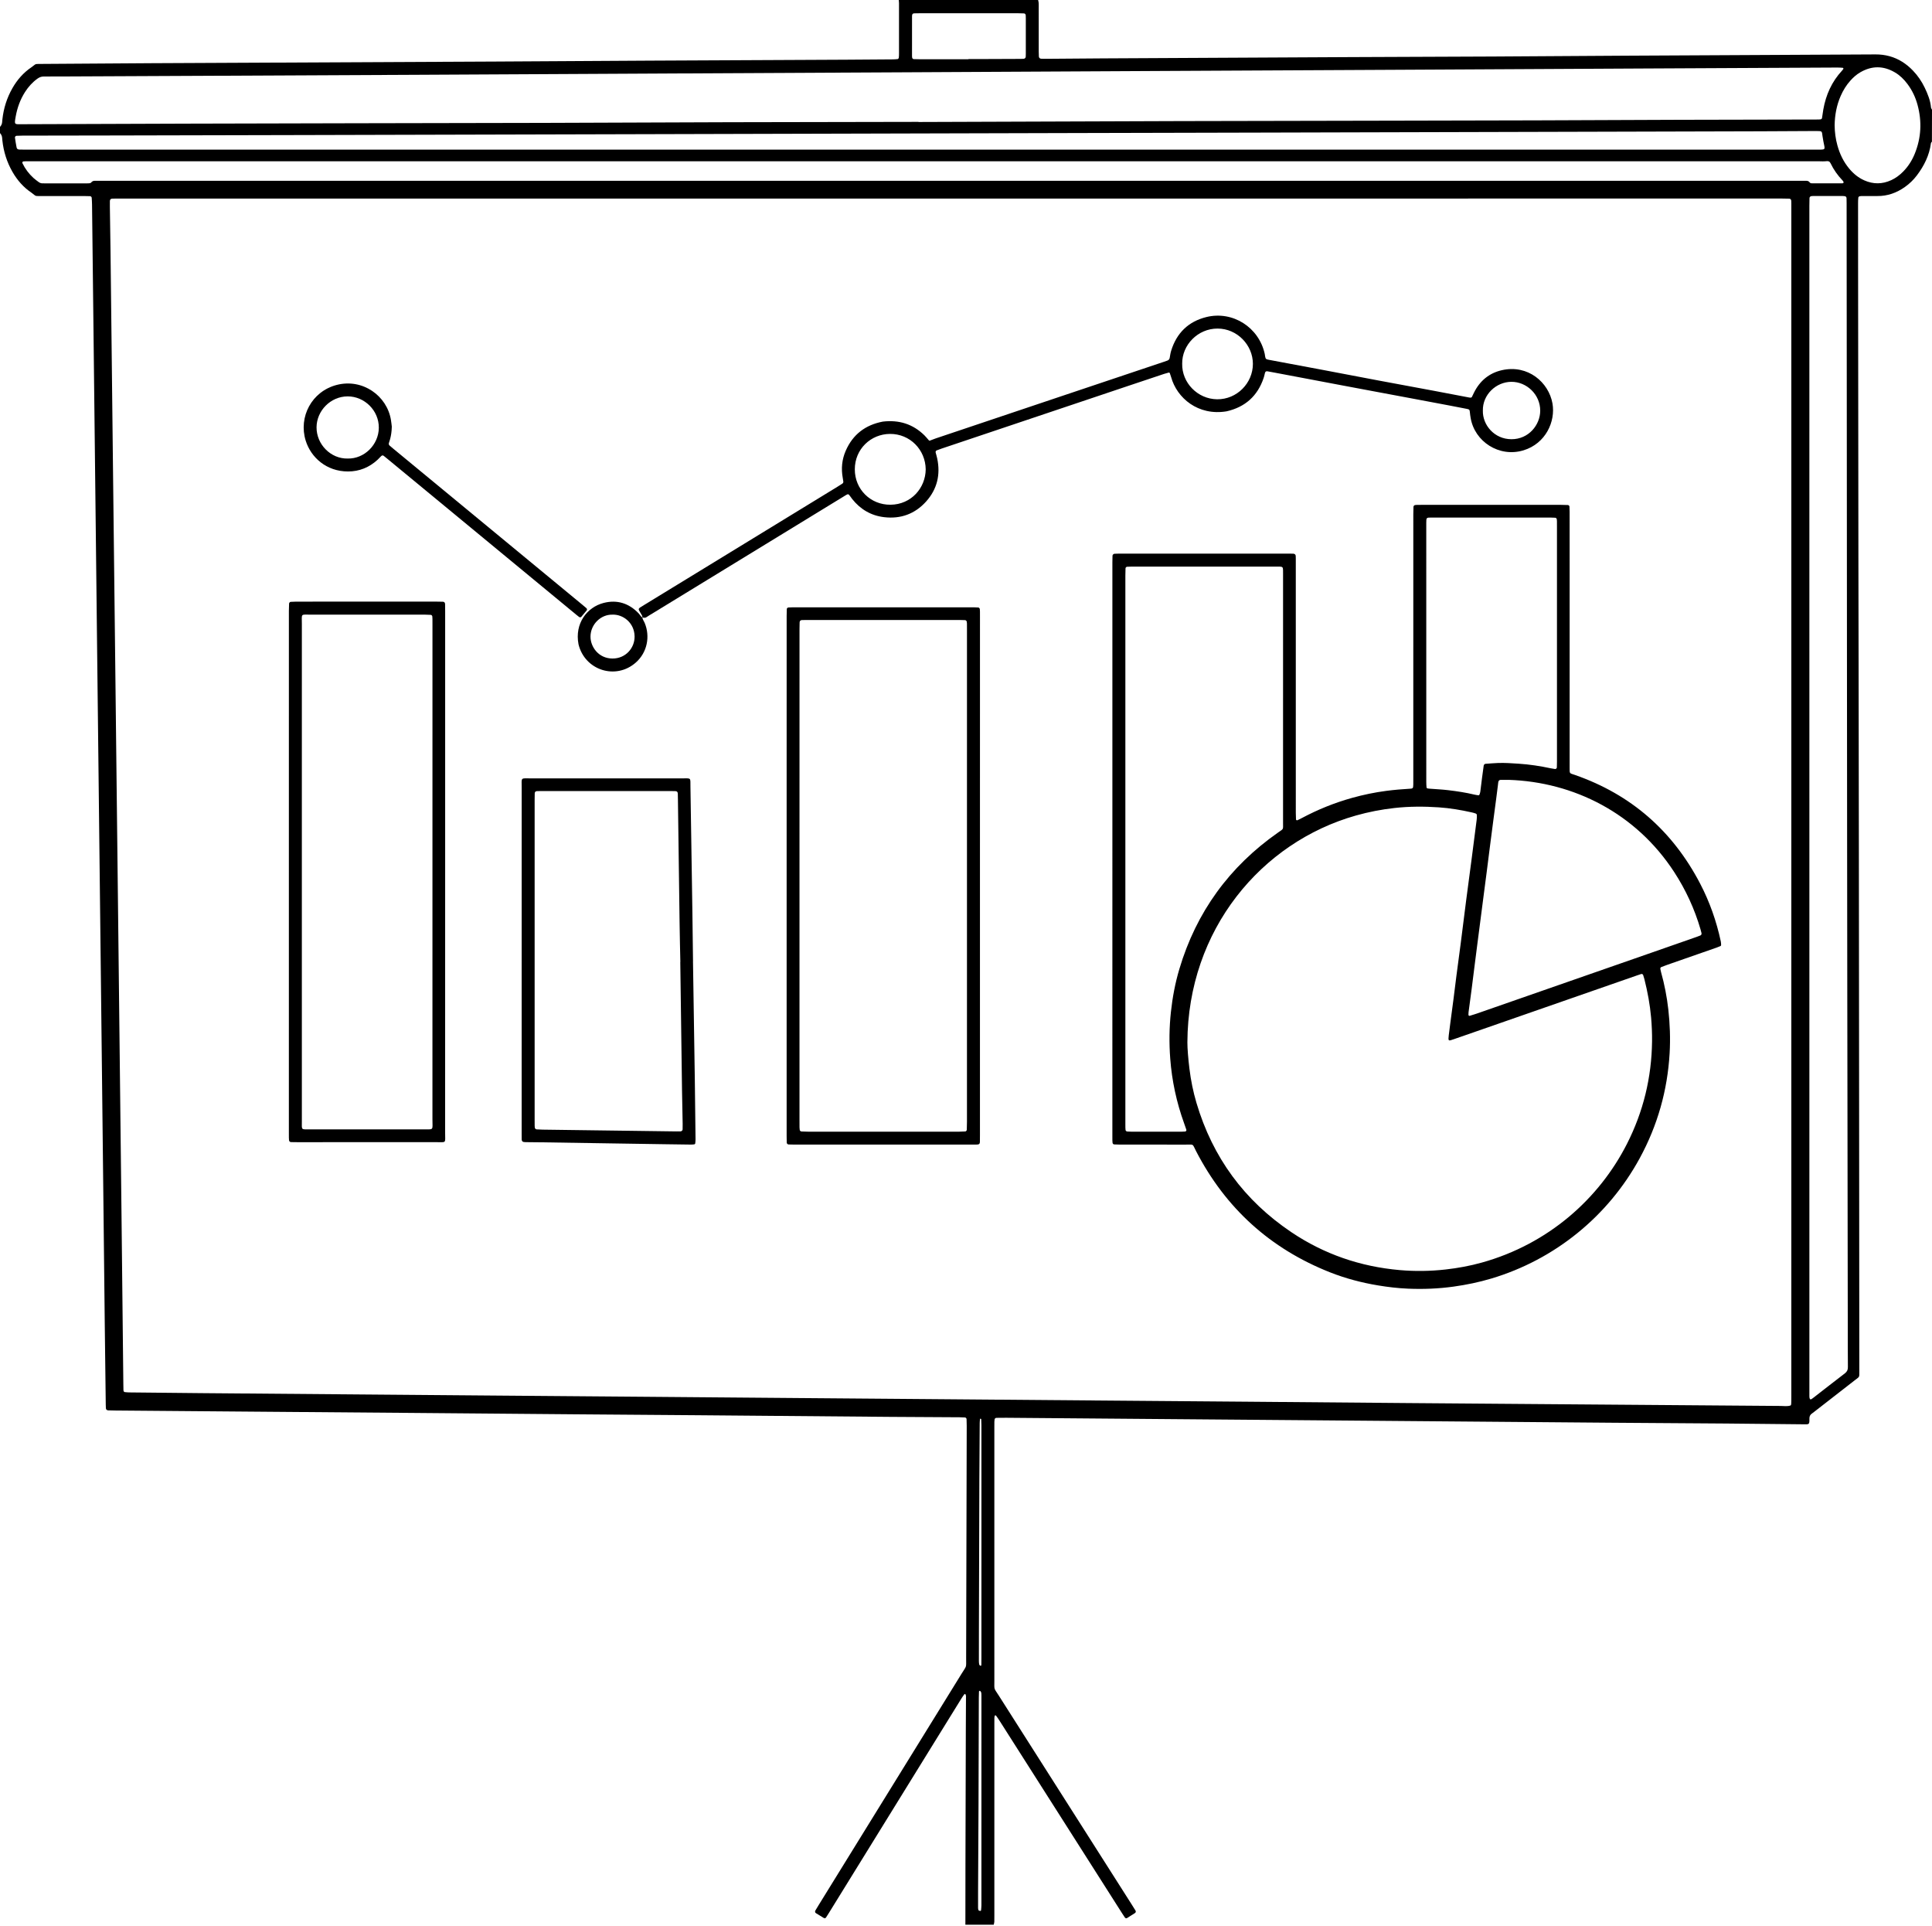 <?xml version="1.0" encoding="UTF-8"?> <svg xmlns="http://www.w3.org/2000/svg" width="1500" height="1495" viewBox="0 0 1500 1495" fill="none"> <path d="M1499.94 109.977C1499.68 110.356 1499.24 110.715 1499.19 111.123C1497.96 120.55 1493.88 128.742 1488.21 136.226C1485.6 139.674 1482.5 142.663 1478.96 145.165C1472.54 149.709 1465.47 152.27 1457.52 152.19C1453.69 152.15 1449.86 152.17 1446.03 152.19C1445.24 152.19 1444.43 152.21 1443.67 152.409C1443.31 152.509 1442.84 153.017 1442.8 153.376C1442.65 154.791 1442.6 156.236 1442.6 157.661C1442.6 173.765 1442.6 189.859 1442.62 205.963C1442.65 238.001 1442.68 270.04 1442.72 302.078C1442.76 345.437 1442.8 388.796 1442.86 432.145C1442.9 460.357 1442.96 488.569 1443.01 516.791C1443.08 564.136 1443.16 611.471 1443.22 658.816C1443.29 724.966 1443.35 791.115 1443.41 857.275C1443.47 925.816 1443.52 994.358 1443.57 1062.9C1443.57 1063.38 1443.57 1063.86 1443.57 1064.33C1443.51 1069.59 1444.02 1068.42 1440.15 1071.45C1429.72 1079.59 1419.26 1087.7 1408.81 1095.82C1408.18 1096.31 1407.57 1096.83 1406.9 1097.27C1405.46 1098.23 1404.77 1099.48 1404.82 1101.27C1404.93 1106.12 1404.51 1105.75 1400.35 1105.72C1380.42 1105.53 1360.47 1105.28 1340.54 1105.12C1311.19 1104.89 1281.84 1104.74 1252.5 1104.51C1212.62 1104.21 1172.75 1103.86 1132.87 1103.53C1093.95 1103.21 1055.03 1102.89 1016.12 1102.57C978.318 1102.26 940.514 1101.96 902.72 1101.65C862.204 1101.33 821.698 1100.98 781.182 1100.65C778.629 1100.63 776.087 1100.67 773.534 1100.71C772.925 1100.72 772.277 1101.32 772.208 1101.85C772.138 1102.48 772.038 1103.12 772.028 1103.75C771.998 1105.18 772.008 1106.62 772.008 1108.05C772.008 1173.56 771.998 1239.08 772.018 1304.6C772.018 1312.3 771.46 1310.04 775.349 1316.15C809.812 1370.35 844.315 1424.53 878.798 1478.72C879.735 1480.2 880.662 1481.68 881.58 1483.18C882.039 1483.93 881.869 1484.72 881.101 1485.21C879.087 1486.5 877.063 1487.77 875.038 1489.04C874.51 1489.36 873.732 1489.17 873.363 1488.63C872.565 1487.44 871.777 1486.25 871 1485.03C839.418 1435.41 807.847 1385.79 776.266 1336.19C775.329 1334.71 774.332 1333.27 773.304 1331.85C773.195 1331.69 772.746 1331.73 772.467 1331.75C772.377 1331.76 772.267 1332 772.247 1332.15C772.158 1332.61 772.048 1333.09 772.038 1333.56C772.008 1335.15 772.018 1336.75 772.018 1338.34C772.018 1387.92 772.018 1437.48 772.018 1487.06C772.018 1488.66 772.058 1490.25 771.988 1491.85C771.948 1492.62 771.699 1493.4 771.539 1494.18C764.2 1494.18 756.861 1494.18 749.521 1494.18C749.541 1478.71 749.531 1463.26 749.571 1447.79C749.661 1412.88 749.761 1377.96 749.86 1343.05C749.88 1334.92 749.95 1326.79 749.98 1318.67C749.98 1317.56 750.17 1316.43 749.631 1315.39C749.571 1315.28 749.402 1315.21 749.262 1315.17C749.122 1315.13 748.873 1315.07 748.823 1315.14C748.076 1316.17 747.308 1317.18 746.639 1318.27C739.589 1329.65 732.549 1341.04 725.519 1352.43C698.206 1396.64 670.893 1440.84 643.579 1485.04C642.822 1486.26 642.054 1487.47 641.266 1488.67C640.937 1489.18 640.159 1489.3 639.571 1488.96C637.526 1487.72 635.482 1486.47 633.458 1485.21C632.76 1484.77 632.62 1483.9 633.079 1483.14C633.976 1481.63 634.884 1480.13 635.801 1478.64C672.668 1418.98 709.544 1359.33 746.38 1299.65C750.798 1292.49 750.08 1295.33 750.11 1286.76C750.279 1226.82 750.419 1166.88 750.558 1106.95C750.558 1105.19 750.499 1103.45 750.439 1101.69C750.419 1101.08 749.811 1100.45 749.232 1100.42C747.796 1100.35 746.37 1100.27 744.934 1100.26C727.065 1100.15 709.205 1100.09 691.335 1099.95C641.565 1099.54 591.805 1099.09 542.035 1098.68C510.454 1098.43 478.873 1098.22 447.282 1097.96C402.298 1097.59 357.315 1097.19 312.331 1096.82C277.24 1096.53 242.149 1096.27 207.057 1095.98C167.977 1095.67 128.897 1095.35 89.817 1095.02C87.903 1095 85.988 1094.97 84.073 1094.9C82.907 1094.86 82.259 1094.24 82.199 1093.17C82.139 1092.22 82.119 1091.26 82.109 1090.3C81.85 1069.59 81.581 1048.86 81.341 1028.14C80.902 989.405 80.484 950.67 80.055 911.935C79.785 887.709 79.506 863.474 79.237 839.248C78.908 810.079 78.569 780.911 78.24 751.733C77.931 724.637 77.622 697.541 77.312 670.436C76.973 641.108 76.644 611.78 76.305 582.442C75.966 552.636 75.617 522.83 75.278 493.023C74.979 467.044 74.69 441.054 74.401 415.075C74.091 387.979 73.782 360.883 73.473 333.778C73.134 304.131 72.795 274.484 72.456 244.838C72.127 216.147 71.798 187.457 71.459 158.757C71.439 157.013 71.309 155.259 71.2 153.516C71.16 152.888 70.541 152.32 69.933 152.3C68.497 152.25 67.061 152.2 65.635 152.2C54.148 152.19 42.66 152.2 31.182 152.2C30.225 152.2 29.268 152.22 28.32 152.13C27.872 152.09 27.403 151.881 27.034 151.622C26.127 150.974 25.319 150.197 24.401 149.579C18.189 145.404 13.412 139.913 9.703 133.465C5.355 125.902 2.792 117.74 1.845 109.08C1.775 108.442 1.705 107.815 1.675 107.177C1.605 105.672 1.017 104.397 0 103.31C0 101.716 0 100.121 0 98.527C0.997 97.431 1.605 96.165 1.675 94.66C1.705 94.023 1.775 93.385 1.845 92.757C2.792 84.097 5.345 75.936 9.683 68.372C13.382 61.924 18.149 56.434 24.361 52.248C25.279 51.63 26.097 50.863 27.004 50.225C27.373 49.966 27.842 49.767 28.29 49.717C29.238 49.627 30.205 49.637 31.152 49.637C60.011 49.438 88.87 49.209 117.729 49.059C206.698 48.621 295.668 48.222 384.628 47.784C424.645 47.584 464.663 47.285 504.69 47.076C555.388 46.817 606.095 46.598 656.792 46.349C668.749 46.289 680.705 46.199 692.661 46.099C694.097 46.09 695.533 46.03 696.949 45.86C697.278 45.821 697.747 45.262 697.807 44.894C697.966 43.797 697.986 42.671 697.986 41.565C697.996 28.501 697.996 15.436 697.986 2.372C697.986 1.584 697.877 0.787 697.817 0C733.875 0 769.924 0 805.983 0C806.142 0.777 806.381 1.545 806.431 2.322C806.511 3.588 806.461 4.873 806.461 6.149C806.461 17.459 806.461 28.78 806.471 40.09C806.471 41.366 806.511 42.642 806.581 43.907C806.641 44.914 807.399 45.581 808.505 45.611C809.941 45.651 811.377 45.661 812.813 45.651C827.322 45.541 841.832 45.392 856.341 45.322C920.6 44.973 984.849 44.635 1049.11 44.326C1085.79 44.146 1122.45 44.067 1159.13 43.877C1193.09 43.708 1227.05 43.419 1261.01 43.239C1316.82 42.931 1372.62 42.661 1428.43 42.382C1437.68 42.333 1446.93 42.303 1456.17 42.243C1459.86 42.223 1463.48 42.661 1467.04 43.638C1474.15 45.591 1480.08 49.498 1485.15 54.749C1488.94 58.686 1491.99 63.15 1494.35 68.073C1496.69 72.976 1498.74 77.969 1499.23 83.459C1499.28 84.037 1499.73 84.585 1500 85.153C1499.94 93.395 1499.94 101.686 1499.94 109.977ZM738.353 154.153C539.413 154.153 340.472 154.153 141.532 154.153C124.938 154.153 108.345 154.153 91.762 154.153C90.326 154.153 88.89 154.153 87.454 154.193C85.958 154.233 85.34 154.791 85.31 156.136C85.28 157.571 85.28 159.006 85.3 160.441C85.47 171.921 85.669 183.391 85.809 194.872C86.158 223.562 86.477 252.262 86.796 280.952C87.095 307.25 87.384 333.559 87.683 359.857C88.002 387.909 88.322 415.972 88.651 444.024C88.99 473.352 89.329 502.69 89.668 532.018C89.977 559.273 90.286 586.538 90.595 613.793C90.934 643.44 91.273 673.096 91.612 702.743C91.921 729.839 92.231 756.944 92.54 784.04C92.839 810.179 93.128 836.328 93.427 862.467C93.736 889.722 94.055 916.987 94.355 944.242C94.833 987.601 95.292 1030.96 95.761 1074.33C95.781 1075.92 95.8 1077.52 95.84 1079.11C95.85 1079.42 95.89 1079.77 96.03 1080.04C96.169 1080.3 96.439 1080.66 96.678 1080.69C97.934 1080.84 99.211 1080.96 100.477 1080.97C119.145 1081.17 137.802 1081.37 156.47 1081.53C194.114 1081.85 231.768 1082.15 269.412 1082.46C309.29 1082.79 349.178 1083.13 389.055 1083.45C426.7 1083.76 464.354 1084.06 501.998 1084.36C542.195 1084.69 582.401 1085.03 622.598 1085.36C660.242 1085.67 697.897 1085.97 735.541 1086.28C775.738 1086.61 815.945 1086.95 856.141 1087.27C892.509 1087.57 928.887 1087.85 965.254 1088.15C1007.69 1088.5 1050.13 1088.88 1092.56 1089.23C1127.65 1089.52 1162.75 1089.79 1197.84 1090.05C1259.42 1090.53 1320.99 1091.02 1382.57 1091.47C1385.08 1091.49 1387.66 1091.97 1390.13 1091.11C1390.77 1090.89 1390.78 1090.3 1390.78 1083.19C1390.78 776.128 1390.78 469.077 1390.78 162.016C1390.78 160.581 1390.78 159.146 1390.78 157.711C1390.78 157.073 1390.76 156.435 1390.72 155.798C1390.67 154.97 1390.03 154.263 1389.23 154.233C1387.32 154.173 1385.4 154.133 1383.5 154.133C1168.46 154.153 953.408 154.153 738.353 154.153ZM713.104 94.611C713.104 94.641 713.104 94.67 713.104 94.71C780.734 94.471 848.373 94.192 916.003 94.003C971.836 93.843 1027.67 93.784 1083.49 93.674C1120.02 93.604 1156.55 93.544 1193.08 93.435C1229.61 93.325 1266.14 93.126 1302.67 93.006C1337.44 92.897 1372.22 92.857 1406.99 92.787C1408.59 92.787 1410.18 92.777 1411.78 92.777C1414.6 92.787 1414.56 92.319 1414.82 90.216C1415.04 88.482 1415.3 86.748 1415.61 85.014C1417.63 73.614 1422.19 63.429 1430.12 54.859C1430.55 54.391 1430.94 53.892 1431.26 53.344C1431.33 53.225 1431 52.657 1430.83 52.647C1429.41 52.527 1427.98 52.437 1426.56 52.437C1377.27 52.677 1327.97 52.916 1278.68 53.165C1212.17 53.504 1145.65 53.862 1079.13 54.201C1020.43 54.5 961.734 54.789 903.029 55.088C836.357 55.427 769.675 55.786 703.002 56.125C645.095 56.423 587.198 56.703 529.291 57.002C460.854 57.35 392.426 57.719 323.989 58.068C271.028 58.337 218.067 58.576 165.115 58.825C127.95 59.005 90.785 59.174 53.619 59.343C47.078 59.373 40.536 59.433 33.994 59.393C32.14 59.383 30.614 59.961 29.138 61.018C25.189 63.848 22.008 67.385 19.415 71.451C15.686 77.311 13.392 83.709 12.176 90.535C11.019 97.032 11.119 96.454 17.291 96.434C60.041 96.285 102.791 96.115 145.541 95.986C189.567 95.856 233.593 95.767 277.619 95.677C325.953 95.577 374.287 95.537 422.621 95.398C470.636 95.268 518.651 95.019 566.666 94.88C615.478 94.75 664.291 94.7 713.104 94.611ZM1404.8 619.583C1404.8 772.48 1404.8 925.368 1404.8 1078.27C1404.8 1079.86 1404.8 1081.45 1404.8 1083.05C1404.8 1083.69 1404.78 1084.33 1404.87 1084.96C1404.93 1085.39 1405.07 1085.9 1405.36 1086.2C1405.75 1086.59 1406.24 1086.29 1406.63 1086.03C1407.16 1085.68 1407.68 1085.3 1408.18 1084.9C1416.24 1078.64 1424.27 1072.35 1432.38 1066.15C1434.08 1064.85 1434.72 1063.43 1434.7 1061.3C1434.6 1050.3 1434.62 1039.3 1434.61 1028.3C1434.53 971.228 1434.44 914.147 1434.36 857.076C1434.32 829.014 1434.27 800.961 1434.23 772.899C1434.18 734.473 1434.13 696.056 1434.1 657.63C1434.05 610.913 1434.01 564.206 1433.98 517.488C1433.93 445.429 1433.89 373.36 1433.83 301.301C1433.8 253.467 1433.75 205.644 1433.71 157.811C1433.71 156.535 1433.69 155.259 1433.65 153.984C1433.64 153.675 1433.58 153.326 1433.43 153.067C1433.28 152.808 1433.02 152.499 1432.76 152.429C1432.15 152.27 1431.5 152.18 1430.87 152.18C1423.06 152.17 1415.24 152.17 1407.42 152.18C1407.1 152.18 1406.78 152.22 1406.46 152.24C1405.65 152.29 1404.91 152.947 1404.89 153.725C1404.83 155.798 1404.79 157.87 1404.79 159.943C1404.8 313.16 1404.8 466.376 1404.8 619.583ZM718.778 125.194C487.479 125.194 256.179 125.194 24.88 125.194C23.285 125.194 21.689 125.184 20.093 125.204C19.455 125.214 18.827 125.264 18.189 125.304C17.561 125.344 17.142 126.111 17.421 126.689C19.505 131.054 22.377 134.85 25.937 138.119C27.223 139.295 28.659 140.321 30.075 141.358C30.993 142.025 32.04 142.394 33.217 142.334C33.695 142.314 34.174 142.344 34.653 142.344C45.502 142.344 56.352 142.344 67.191 142.344C67.989 142.344 68.796 142.364 69.574 142.255C70.013 142.195 70.552 141.996 70.801 141.667C71.559 140.69 72.516 140.331 73.703 140.351C74.979 140.381 76.255 140.341 77.532 140.341C517.793 140.341 958.065 140.341 1398.33 140.341C1399.6 140.341 1400.88 140.371 1402.16 140.351C1403.33 140.331 1404.35 140.591 1405.07 141.627C1405.6 142.384 1406.46 142.324 1407.24 142.324C1414.9 142.334 1422.56 142.324 1430.21 142.315C1430.52 142.315 1430.89 142.295 1431.1 142.115C1431.29 141.956 1431.42 141.517 1431.34 141.298C1431.17 140.87 1430.88 140.461 1430.57 140.122C1426.8 136.176 1423.65 131.771 1421.3 126.848C1420.56 125.304 1419.61 124.905 1417.93 125.134C1416.05 125.393 1414.11 125.204 1412.2 125.204C1181.06 125.194 949.918 125.194 718.778 125.194ZM714.52 116.166C945.36 116.166 1176.21 116.166 1407.05 116.166C1408.65 116.166 1410.24 116.166 1411.84 116.166C1412.64 116.166 1413.43 116.166 1414.23 116.136C1416.43 116.066 1416.84 115.558 1416.46 113.575C1415.94 110.914 1415.31 108.273 1414.98 105.592C1414.5 101.736 1414.66 101.746 1410.63 101.726C1409.2 101.716 1407.76 101.716 1406.32 101.726C1393.24 101.796 1380.16 101.885 1367.08 101.925C1324.17 102.055 1281.26 102.154 1238.35 102.264C1152.84 102.483 1067.33 102.712 981.818 102.932C934.601 103.051 887.374 103.141 840.156 103.27C766.773 103.46 693.389 103.659 620.006 103.848C576.937 103.958 533.858 104.078 490.789 104.187C405.439 104.406 320.09 104.636 234.74 104.845C186.246 104.965 137.742 105.074 89.249 105.174C65.316 105.224 41.394 105.254 17.461 105.293C15.865 105.293 14.27 105.373 12.684 105.433C12.196 105.453 11.528 106.27 11.607 106.788C11.996 109.299 12.325 111.831 12.854 114.322C13.103 115.498 13.562 116.086 15.297 116.126C17.371 116.166 19.445 116.166 21.519 116.166C252.51 116.166 483.52 116.166 714.52 116.166ZM1424.41 97.112C1424.45 102.603 1425.15 107.815 1426.56 112.897C1428.4 119.564 1431.34 125.712 1435.84 131.044C1439.06 134.87 1442.84 137.999 1447.46 140.032C1454.42 143.102 1461.35 143.052 1468.28 139.893C1471.81 138.279 1474.85 136.006 1477.56 133.266C1481.53 129.24 1484.5 124.556 1486.62 119.334C1491.65 106.948 1492.25 94.292 1488.77 81.416C1487.18 75.507 1484.6 70.076 1480.92 65.173C1478.22 61.566 1475.05 58.447 1471.14 56.164C1462.25 50.972 1453.31 50.943 1444.39 56.095C1441.46 57.779 1438.96 60.001 1436.71 62.502C1433.47 66.08 1430.99 70.146 1429.07 74.56C1425.9 81.805 1424.54 89.439 1424.41 97.112ZM751.915 46C751.915 45.95 751.915 45.9 751.915 45.84C755.425 45.84 758.925 45.85 762.435 45.84C771.839 45.81 781.242 45.771 790.646 45.731C791.922 45.721 793.198 45.721 794.475 45.681C795.602 45.641 796.33 44.983 796.38 43.987C796.419 43.19 796.439 42.392 796.439 41.595C796.439 32.517 796.439 23.438 796.439 14.36C796.439 13.563 796.409 12.766 796.38 11.978C796.33 11.052 795.791 10.434 794.953 10.404C793.518 10.344 792.092 10.294 790.656 10.294C764.988 10.284 739.33 10.284 713.662 10.294C712.386 10.294 711.109 10.314 709.843 10.354C709.534 10.364 709.185 10.414 708.926 10.553C708.666 10.703 708.387 10.962 708.297 11.231C708.148 11.679 708.098 12.168 708.098 12.636C708.088 22.99 708.088 33.344 708.088 43.698C708.088 44.017 708.148 44.326 708.178 44.645C708.238 45.262 708.786 45.87 709.374 45.89C710.81 45.94 712.236 45.99 713.672 45.99C726.406 46 739.161 46 751.915 46ZM759.723 1400.84C759.613 1421.35 759.493 1445.08 759.374 1468.81C759.354 1472.94 759.344 1477.09 759.374 1481.22C759.374 1481.84 759.503 1482.51 759.793 1483.04C759.952 1483.33 760.57 1483.38 760.999 1483.47C761.378 1483.55 761.647 1483.36 761.687 1482.98C761.797 1481.72 761.966 1480.46 761.966 1479.2C761.976 1425.22 761.976 1371.24 761.976 1317.25C761.976 1316.3 761.986 1315.34 761.887 1314.39C761.837 1313.95 761.617 1313.49 761.368 1313.1C761.218 1312.86 760.889 1312.65 760.62 1312.61C760.461 1312.58 760.082 1312.91 760.082 1313.09C760.002 1314.67 759.952 1316.27 759.952 1317.85C759.872 1344.44 759.802 1371.04 759.723 1400.84ZM761.976 1197.26C761.976 1167 761.976 1136.74 761.966 1106.48C761.966 1104.88 761.906 1103.3 761.817 1101.7C761.807 1101.55 761.418 1101.41 761.188 1101.33C761.129 1101.31 760.889 1101.52 760.869 1101.64C760.77 1102.75 760.65 1103.86 760.64 1104.96C760.54 1119.45 760.421 1133.95 760.371 1148.44C760.241 1187.31 760.142 1226.16 760.032 1265.03C760.012 1273.15 759.992 1281.27 760.002 1289.39C760.002 1290.34 760.072 1291.29 760.271 1292.21C760.351 1292.59 760.839 1292.9 761.198 1293.18C761.518 1293.43 761.907 1292.99 761.917 1292.34C761.946 1290.75 761.966 1289.15 761.966 1287.57C761.976 1257.47 761.976 1227.37 761.976 1197.26Z" fill="black"></path> <path d="M863.65 659.544C863.65 585.252 863.65 510.971 863.65 436.68C863.65 434.926 863.69 433.172 863.75 431.428C863.78 430.671 864.528 429.943 865.316 429.893C866.432 429.834 867.549 429.794 868.656 429.794C912.842 429.794 957.028 429.794 1001.22 429.794C1002.18 429.794 1003.14 429.804 1004.1 429.844C1005.22 429.893 1005.93 430.531 1005.99 431.548C1006.03 432.185 1006.04 432.823 1006.05 433.461C1006.06 434.737 1006.05 436.012 1006.05 437.288C1006.05 501.853 1006.05 566.418 1006.06 630.983C1006.06 632.737 1006.15 634.481 1006.21 636.235C1006.22 636.604 1006.94 636.962 1007.31 636.783C1008.45 636.235 1009.6 635.687 1010.73 635.089C1023.14 628.462 1036.12 623.22 1049.69 619.433C1058.45 616.992 1067.33 615.138 1076.35 613.962C1082.52 613.155 1088.72 612.657 1094.93 612.288C1095.25 612.268 1095.57 612.229 1095.88 612.189C1096.51 612.129 1097.08 611.581 1097.13 610.993C1097.18 610.355 1097.26 609.727 1097.27 609.089C1097.29 607.495 1097.28 605.901 1097.28 604.306C1097.28 535.914 1097.28 467.522 1097.29 399.14C1097.29 397.227 1097.36 395.314 1097.42 393.41C1097.44 392.812 1098.06 392.165 1098.61 392.095C1099.08 392.035 1099.56 391.965 1100.03 391.955C1101.3 391.936 1102.58 391.936 1103.85 391.936C1139.9 391.936 1175.96 391.936 1212.01 391.936C1213.77 391.936 1215.51 392.005 1217.27 392.065C1217.88 392.085 1218.5 392.673 1218.52 393.251C1218.58 394.686 1218.65 396.111 1218.65 397.546C1218.66 410.302 1218.66 423.057 1218.66 435.803C1218.66 487.931 1218.66 540.06 1218.66 592.188C1218.66 593.464 1218.66 594.739 1218.66 596.015C1218.67 600.908 1218.45 600.101 1222.76 601.605C1266.39 616.803 1298.65 645.094 1319.97 685.942C1327.38 700.142 1332.66 715.14 1336.01 730.806C1336.21 731.732 1336.24 732.699 1336.27 733.646C1336.28 733.915 1336.05 734.323 1335.82 734.433C1334.8 734.891 1333.77 735.3 1332.72 735.669C1319.94 740.133 1307.14 744.588 1294.36 749.052C1292.85 749.58 1291.38 750.158 1289.89 750.736C1289.25 750.985 1288.96 751.593 1289.1 752.281C1289.26 753.058 1289.41 753.845 1289.62 754.613C1292.29 764.14 1294.17 773.826 1295.28 783.662C1296.53 794.932 1296.95 806.203 1296.3 817.544C1294.64 846.493 1286.93 873.698 1273.08 899.15C1248.51 944.282 1207.12 977.826 1157.95 992.534C1148.32 995.414 1138.51 997.447 1128.53 998.832C1116.8 1000.46 1105.02 1000.92 1093.21 1000.42C1085.41 1000.09 1077.65 999.181 1069.93 997.896C1057.15 995.773 1044.67 992.495 1032.63 987.741C986.205 969.385 951.563 937.954 928.627 893.649C925.516 887.64 927.291 888.616 920.5 888.586C903.428 888.527 886.366 888.566 869.294 888.566C867.858 888.566 866.432 888.497 864.996 888.437C864.418 888.407 863.84 887.779 863.78 887.171C863.73 886.533 863.66 885.906 863.65 885.268C863.63 883.673 863.64 882.079 863.64 880.485C863.65 806.841 863.65 733.187 863.65 659.544ZM921.886 809.213C921.876 814.036 922.515 821.809 923.462 829.572C924.569 838.61 926.354 847.509 928.937 856.219C941.471 898.502 966.062 932.015 1002.66 956.609C1028.05 973.67 1056.16 983.297 1086.59 985.987C1098.52 987.044 1110.48 986.874 1122.42 985.529C1131.96 984.453 1141.35 982.729 1150.56 980.148C1202.18 965.728 1241.49 930.62 1263.14 888.068C1275.85 863.075 1282.31 836.518 1282.65 808.475C1282.72 802.257 1282.46 796.059 1281.91 789.85C1281.02 779.815 1279.18 769.979 1276.73 760.233C1276.46 759.157 1276.1 758.091 1275.77 757.024C1275.58 756.397 1274.85 755.948 1274.3 756.127C1273.09 756.526 1271.88 756.925 1270.68 757.343C1228.85 771.903 1187.03 786.472 1145.21 801.041C1139.79 802.925 1134.38 804.808 1128.95 806.691C1128.05 807 1127.14 807.309 1126.23 807.578C1125.01 807.947 1124.53 807.499 1124.61 806.113C1124.66 805.316 1124.71 804.519 1124.81 803.732C1125.2 800.573 1125.61 797.414 1126.02 794.255C1126.83 788.096 1127.67 781.938 1128.47 775.779C1129.24 769.77 1129.95 763.761 1130.73 757.762C1131.84 749.232 1133.02 740.711 1134.12 732.181C1135.55 721.119 1136.89 710.048 1138.32 698.986C1139.74 687.925 1141.25 676.873 1142.7 665.822C1143.98 656.026 1145.24 646.23 1146.48 636.434C1146.64 635.179 1146.68 633.893 1146.63 632.637C1146.62 632.269 1146.2 631.731 1145.84 631.591C1144.8 631.192 1143.71 630.923 1142.63 630.674C1134.22 628.791 1125.71 627.346 1117.13 626.768C1105.66 625.991 1094.19 625.991 1082.72 627.266C1072.55 628.392 1062.57 630.326 1052.74 633.106C979.345 653.834 922.265 721.697 921.886 809.213ZM873.732 659.235C873.732 729.68 873.732 800.124 873.732 870.569C873.732 872.164 873.722 873.758 873.742 875.352C873.752 875.99 873.812 876.618 873.871 877.256C873.921 877.814 874.55 878.382 875.178 878.422C876.285 878.491 877.402 878.561 878.518 878.561C891.432 878.571 904.356 878.571 917.269 878.561C918.227 878.561 919.174 878.481 920.131 878.432C920.75 878.402 921.288 877.654 921.089 877.076C920.53 875.422 919.962 873.758 919.363 872.114C913.47 855.84 909.86 839.049 908.564 821.809C907.656 809.721 907.786 797.613 909.102 785.525C910.329 774.244 912.413 763.153 915.644 752.291C928.817 708.045 954.465 672.788 992.278 646.32C996.746 643.191 996.157 644.257 996.157 639.055C996.177 574.51 996.167 509.965 996.167 445.419C996.167 444.463 996.177 443.506 996.147 442.549C996.098 440.407 995.679 439.948 993.714 439.889C992.757 439.859 991.8 439.869 990.842 439.869C953.527 439.869 916.202 439.869 878.887 439.869C877.611 439.869 876.345 439.938 875.068 439.988C874.48 440.008 873.862 440.616 873.852 441.214C873.792 443.127 873.732 445.031 873.732 446.944C873.732 517.708 873.732 588.471 873.732 659.235ZM1171.38 605.422C1169.58 605.422 1167.35 605.402 1165.11 605.432C1164.08 605.442 1163.42 606.13 1163.25 607.236C1163.13 608.023 1163.07 608.82 1162.97 609.608C1162.55 612.926 1162.15 616.245 1161.71 619.563C1160.9 625.722 1160.07 631.88 1159.26 638.039C1158.37 644.825 1157.49 651.621 1156.62 658.418C1155.85 664.427 1155.11 670.426 1154.34 676.435C1153.55 682.594 1152.74 688.752 1151.93 694.911C1151.17 700.75 1150.41 706.6 1149.66 712.45C1148.8 719.086 1147.93 725.723 1147.08 732.35C1146.33 738.2 1145.58 744.04 1144.84 749.889C1144.08 755.898 1143.34 761.907 1142.57 767.907C1141.79 773.906 1140.96 779.905 1140.17 785.904C1140.09 786.532 1140.11 787.179 1140.1 787.807C1140.09 788.276 1140.6 788.744 1141 788.624C1142.82 788.056 1144.66 787.528 1146.45 786.91C1191.88 771.085 1237.3 755.241 1282.72 739.406C1294.3 735.37 1305.88 731.314 1317.45 727.268C1318.35 726.949 1319.25 726.61 1320.13 726.242C1320.9 725.913 1321.24 725.195 1321.02 724.288C1320.8 723.362 1320.55 722.435 1320.29 721.518C1315.67 705.643 1308.82 690.795 1299.81 676.953C1270.21 631.452 1221.95 607.076 1171.38 605.422ZM1208.82 499.78C1208.82 469.495 1208.82 439.211 1208.82 408.926C1208.82 407.491 1208.82 406.056 1208.81 404.621C1208.8 404.143 1208.74 403.675 1208.7 403.196C1208.65 402.588 1208.07 401.951 1207.5 401.931C1206.23 401.871 1204.96 401.801 1203.68 401.791C1196.18 401.781 1188.69 401.781 1181.2 401.781C1157.91 401.781 1134.62 401.781 1111.33 401.791C1107.39 401.791 1107.39 401.821 1107.35 405.757C1107.34 406.236 1107.35 406.714 1107.35 407.192C1107.35 473.82 1107.35 540.448 1107.36 607.076C1107.36 608.511 1107.45 609.937 1107.57 611.362C1107.59 611.611 1107.93 611.989 1108.18 612.039C1108.96 612.199 1109.76 612.258 1110.55 612.318C1115.15 612.687 1119.79 612.876 1124.38 613.434C1131.18 614.252 1137.96 615.248 1144.64 616.862C1145.72 617.121 1146.83 617.281 1147.94 617.411C1148.16 617.43 1148.56 617.131 1148.65 616.892C1148.93 616.155 1149.2 615.388 1149.31 614.61C1149.78 611.132 1150.16 607.654 1150.61 604.177C1151.04 600.858 1151.5 597.55 1151.96 594.231C1152.03 593.713 1152.76 593.005 1153.26 592.976C1156.44 592.756 1159.62 592.467 1162.8 592.338C1168.22 592.128 1173.64 592.517 1179.05 592.876C1187.51 593.424 1195.84 594.71 1204.11 596.473C1205.2 596.703 1206.31 596.852 1207.41 597.021C1207.91 597.091 1208.72 596.414 1208.73 595.915C1208.78 594.321 1208.83 592.726 1208.83 591.142C1208.82 560.668 1208.82 530.224 1208.82 499.78Z" fill="black"></path> <path d="M760.83 679.942C760.83 747.049 760.83 814.165 760.83 881.271C760.83 883.025 760.83 884.779 760.79 886.533C760.75 887.958 760.182 888.496 758.716 888.536C757.439 888.576 756.163 888.566 754.887 888.566C708.786 888.566 662.686 888.566 616.586 888.566C615.15 888.566 613.714 888.526 612.288 888.476C611.45 888.446 610.842 887.809 610.812 886.922C610.762 885.168 610.742 883.414 610.742 881.66C610.742 803.392 610.742 725.125 610.742 646.848C610.742 590.574 610.742 534.309 610.752 478.035C610.752 476.281 610.822 474.538 610.872 472.784C610.892 472.206 611.52 471.628 612.138 471.598C613.255 471.538 614.362 471.478 615.479 471.478C662.377 471.468 709.275 471.468 756.173 471.478C757.29 471.478 758.397 471.548 759.514 471.618C760.102 471.648 760.68 472.275 760.73 472.873C760.78 473.511 760.83 474.139 760.84 474.777C760.86 476.212 760.85 477.647 760.85 479.082C760.83 546.039 760.83 612.995 760.83 679.942ZM620.724 679.753C620.724 743.182 620.724 806.611 620.724 870.04C620.724 871.794 620.714 873.548 620.744 875.302C620.754 875.94 620.844 876.568 620.914 877.195C620.973 877.744 621.612 878.371 622.2 878.391C623.945 878.461 625.7 878.551 627.455 878.551C653.931 878.561 680.406 878.561 706.872 878.561C719.466 878.561 732.071 878.571 744.665 878.551C746.251 878.551 747.846 878.451 749.432 878.371C749.98 878.342 750.599 877.684 750.609 877.086C750.668 875.013 750.748 872.95 750.748 870.878C750.758 743.541 750.758 616.204 750.758 488.868C750.758 487.273 750.758 485.679 750.738 484.084C750.728 483.606 750.649 483.138 750.599 482.669C750.529 482.111 749.891 481.443 749.342 481.424C747.906 481.364 746.48 481.304 745.044 481.304C705.496 481.294 665.947 481.294 626.388 481.304C625.112 481.304 623.835 481.334 622.559 481.374C621.312 481.414 620.864 482.261 620.824 483.247C620.744 485.001 620.734 486.755 620.734 488.499C620.724 552.257 620.724 616.005 620.724 679.753Z" fill="black"></path> <path d="M498.876 479.531C498.716 478.923 498.666 478.255 498.387 477.717C497.719 476.452 496.941 475.246 496.223 474C495.655 473.014 495.854 472.336 496.931 471.638C498.008 470.951 499.095 470.283 500.182 469.615C512.827 461.882 525.481 454.149 538.135 446.416C575.54 423.536 612.935 400.666 650.34 377.785C651.566 377.038 652.773 376.27 653.97 375.473C654.528 375.105 654.837 374.527 654.757 373.839C654.648 372.892 654.478 371.946 654.309 371.009C652.982 363.754 653.68 356.679 656.622 349.932C662.146 337.276 671.899 329.862 685.421 327.301C697.896 325.826 708.785 329.125 717.8 338.044C718.927 339.16 719.924 340.415 720.971 341.611C721.539 342.269 721.609 342.249 722.906 341.691C724.072 341.193 725.269 340.754 726.476 340.356C759.552 329.234 792.619 318.123 825.696 307.022C851.524 298.352 877.361 289.692 903.188 281.032C904.245 280.673 905.312 280.344 906.35 279.936C907.277 279.567 907.935 278.949 908.134 277.883C908.473 276.01 908.723 274.086 909.291 272.273C913.529 258.5 922.684 249.572 936.624 246.134C956.997 241.111 977.41 254.016 981.947 274.784C982.086 275.402 982.116 276.049 982.236 276.677C982.605 278.62 982.904 278.909 985.038 279.308C998.979 281.919 1012.93 284.51 1026.86 287.141C1041.27 289.861 1055.66 292.642 1070.07 295.352C1084.48 298.063 1098.9 300.694 1113.32 303.394C1122.4 305.098 1131.48 306.852 1140.56 308.576C1141.03 308.666 1141.52 308.726 1141.98 308.686C1142.26 308.656 1142.63 308.457 1142.75 308.227C1143.34 307.101 1143.85 305.925 1144.41 304.789C1148.94 295.681 1156.14 289.632 1166.02 287.39C1186.48 282.756 1202.42 297.006 1205.32 313.13C1207.84 327.161 1200.11 344.352 1182.82 349.603C1163.98 355.333 1144.83 342.837 1141.78 324.311C1141.55 322.896 1141.31 321.471 1141.21 320.046C1141.06 317.914 1140.65 317.764 1138.63 317.376C1134.09 316.519 1129.55 315.612 1125.01 314.745C1115.46 312.941 1105.91 311.147 1096.35 309.353C1087.11 307.619 1077.87 305.895 1068.62 304.171C1059.38 302.438 1050.13 300.704 1040.9 298.97C1031.66 297.226 1022.42 295.472 1013.19 293.728C1005.2 292.213 997.214 290.708 989.226 289.204C987.501 288.875 985.776 288.586 984.051 288.257C982.924 288.038 982.306 288.576 982.056 289.722C981.777 290.967 981.498 292.213 981.089 293.419C976.372 307.44 966.73 316.02 952.34 319.319C930.182 323.016 913.739 308.955 909.271 292.801C908.972 291.735 908.623 290.668 908.224 289.632C908.144 289.423 907.686 289.164 907.476 289.214C906.24 289.513 905.023 289.861 903.817 290.26C894.443 293.379 885.079 296.518 875.716 299.657C827.531 315.841 779.357 332.015 731.182 348.208C729.826 348.667 728.49 349.175 727.154 349.683C726.615 349.892 726.276 350.68 726.436 351.287C726.834 352.832 727.323 354.347 727.642 355.901C730.285 368.428 727.642 379.718 719.076 389.285C710.391 398.991 699.252 403.027 686.368 401.483C676.287 400.277 668 395.424 661.658 387.422C661.06 386.674 660.531 385.877 659.963 385.11C658.676 383.366 658.507 383.336 656.472 384.542C655.655 385.03 654.847 385.548 654.029 386.046C605.197 415.912 556.374 445.768 507.541 475.634C505.637 476.8 503.692 477.907 501.847 479.162C500.78 479.89 499.763 479.501 498.716 479.361L498.876 479.531ZM718.717 364.372C718.538 349.145 706.532 336.748 690.945 336.858C676.127 336.967 663.692 348.567 663.672 364.342C663.652 379.908 675.928 391.986 691.394 391.836C707.519 391.677 718.578 378.782 718.717 364.372ZM917.847 282.308C917.508 297.086 929.774 309.782 944.941 309.971C960.288 310.161 972.743 297.435 972.743 282.487C972.743 267.908 960.597 255.112 945.35 255.072C929.883 255.033 917.658 267.938 917.847 282.308ZM1151.29 318.761C1151 329.752 1160.02 340.924 1173.45 340.973C1186.89 341.023 1195.75 329.872 1195.82 318.91C1195.88 306.294 1185.3 296.329 1173.36 296.418C1161.57 296.508 1151.03 306.384 1151.29 318.761Z" fill="black"></path> <path d="M345.618 677.033C345.618 744.468 345.637 811.903 345.598 879.338C345.598 887.928 346.844 886.673 338.338 886.683C302.449 886.732 266.55 886.703 230.661 886.703C229.065 886.703 227.47 886.683 225.874 886.643C225.077 886.623 224.458 885.945 224.389 885.078C224.339 884.44 224.299 883.803 224.289 883.175C224.269 881.899 224.279 880.624 224.279 879.348C224.279 744.318 224.279 609.288 224.289 474.259C224.289 472.345 224.369 470.442 224.448 468.529C224.468 467.961 225.136 467.263 225.655 467.233C227.081 467.163 228.517 467.064 229.943 467.064C240.314 467.054 250.685 467.054 261.055 467.054C287.062 467.054 313.059 467.054 339.066 467.054C340.661 467.054 342.257 467.074 343.852 467.133C344.929 467.173 345.538 467.831 345.568 468.997C345.608 470.751 345.618 472.505 345.618 474.259C345.618 541.843 345.618 609.438 345.618 677.033ZM234.351 676.754C234.351 741.319 234.341 805.884 234.361 870.459C234.361 877.435 233.463 876.757 240.842 876.757C269.881 876.777 298.909 876.797 327.947 876.747C337.171 876.737 335.745 877.873 335.745 868.885C335.775 741.03 335.765 613.165 335.765 485.31C335.765 483.716 335.775 482.121 335.755 480.527C335.745 479.889 335.695 479.251 335.656 478.623C335.616 478.016 335.047 477.348 334.479 477.328C332.893 477.248 331.298 477.159 329.712 477.159C300.355 477.149 271.007 477.119 241.65 477.168C233.104 477.188 234.371 475.933 234.361 484.483C234.341 548.58 234.351 612.667 234.351 676.754Z" fill="black"></path> <path d="M538.036 746.301C538.515 777.054 539.004 807.797 539.462 838.55C539.692 853.847 539.841 869.144 540.011 884.44C540.021 885.546 539.901 886.663 539.762 887.759C539.732 887.998 539.353 888.347 539.103 888.377C538.166 888.506 537.209 888.576 536.261 888.566C529.241 888.486 522.231 888.377 515.211 888.277C502.137 888.078 489.064 887.878 475.991 887.669C457.653 887.38 439.324 887.091 420.986 886.812C416.837 886.752 412.699 886.742 408.551 886.682C407.763 886.673 406.945 886.653 406.187 886.463C405.808 886.364 405.41 885.935 405.23 885.556C405.041 885.148 405.041 884.63 405.031 884.151C405.001 882.557 405.011 880.962 405.011 879.368C405.011 790.129 405.001 700.889 405.031 611.66C405.031 603.18 403.894 604.286 412.34 604.276C451.251 604.236 490.151 604.246 529.062 604.276C537.019 604.286 535.932 603.299 536.062 611.032C536.591 643.539 537.089 676.036 537.578 708.543C537.767 721.129 537.897 733.715 538.056 746.301C538.056 746.301 538.046 746.301 538.036 746.301ZM528.164 746.76C528.184 746.76 528.204 746.76 528.224 746.76C528.025 737.043 527.775 727.317 527.646 717.601C527.187 685.244 526.768 652.896 526.339 620.539C526.319 619.104 526.309 617.669 526.25 616.234C526.19 614.759 525.651 614.201 524.235 614.161C522.959 614.121 521.682 614.121 520.406 614.121C487.229 614.121 454.053 614.121 420.876 614.121C419.6 614.121 418.323 614.121 417.047 614.151C415.89 614.181 415.192 614.789 415.162 615.826C415.112 617.579 415.092 619.333 415.092 621.087C415.092 703.969 415.092 786.85 415.092 869.741C415.092 871.176 415.092 872.612 415.112 874.047C415.122 874.525 415.182 874.993 415.232 875.471C415.282 875.97 415.99 876.727 416.478 876.757C418.074 876.847 419.659 876.946 421.255 876.966C455.858 877.435 490.47 877.893 525.073 878.342C526.19 878.351 527.307 878.341 528.423 878.302C529.231 878.272 529.959 877.564 529.979 876.807C530.009 875.372 530.049 873.937 530.019 872.512C529.859 863.902 529.64 855.302 529.52 846.692C529.052 813.378 528.613 780.074 528.164 746.76Z" fill="black"></path> <path d="M304.194 331.217C304.094 335.123 303.635 337.954 302.927 340.734C302.658 341.81 302.289 342.866 301.94 343.933C301.651 344.82 302 345.477 302.628 346.035C303.466 346.773 304.323 347.49 305.181 348.198C353.495 388.069 401.799 427.93 450.113 467.801C451.828 469.217 453.544 470.652 455.249 472.097C455.777 472.545 455.937 473.332 455.558 473.781C454.152 475.505 452.726 477.209 451.29 478.903C450.901 479.361 450.103 479.351 449.565 478.933C448.937 478.444 448.308 477.956 447.69 477.448C418.183 453.103 388.686 428.747 359.189 404.402C339.764 388.368 320.348 372.344 300.923 356.32C299.936 355.512 298.949 354.705 297.951 353.908C297.253 353.36 296.595 353.43 295.877 354.157C294.98 355.054 294.132 356.011 293.195 356.878C286.703 362.877 278.965 366.026 270.19 366.016C253.317 366.006 241.371 354.994 237.352 342.119C231.598 323.683 242.039 303.842 261.424 298.83C281.548 293.628 300.504 307.27 303.536 326.075C303.875 328.108 304.064 330.171 304.194 331.217ZM269.97 355.971C282.794 356.28 294.003 345.338 294.112 332.094C294.222 318.641 282.954 307.699 269.92 307.719C256.628 307.749 245.868 318.89 245.768 331.656C245.659 344.959 256.807 356.29 269.97 355.971Z" fill="black"></path> <path d="M498.717 479.361C498.927 480.986 499.974 482.261 500.582 483.726C504.84 494.05 502.576 506.427 493.701 514.3C478.065 528.171 454.023 520.319 449.157 500.179C446.045 484.065 455.718 471.379 468.692 468.061C479.122 465.4 488.187 468.28 495.696 476.023C496.793 477.159 497.481 478.674 498.897 479.531C498.877 479.531 498.717 479.361 498.717 479.361ZM475.483 477.169C466.508 476.94 458.52 484.673 458.46 494.17C458.411 502.012 464.563 511.131 475.453 511.23C485.624 511.32 492.874 503.148 492.694 493.95C492.485 483.327 483.58 476.81 475.483 477.169Z" fill="black"></path> </svg> 